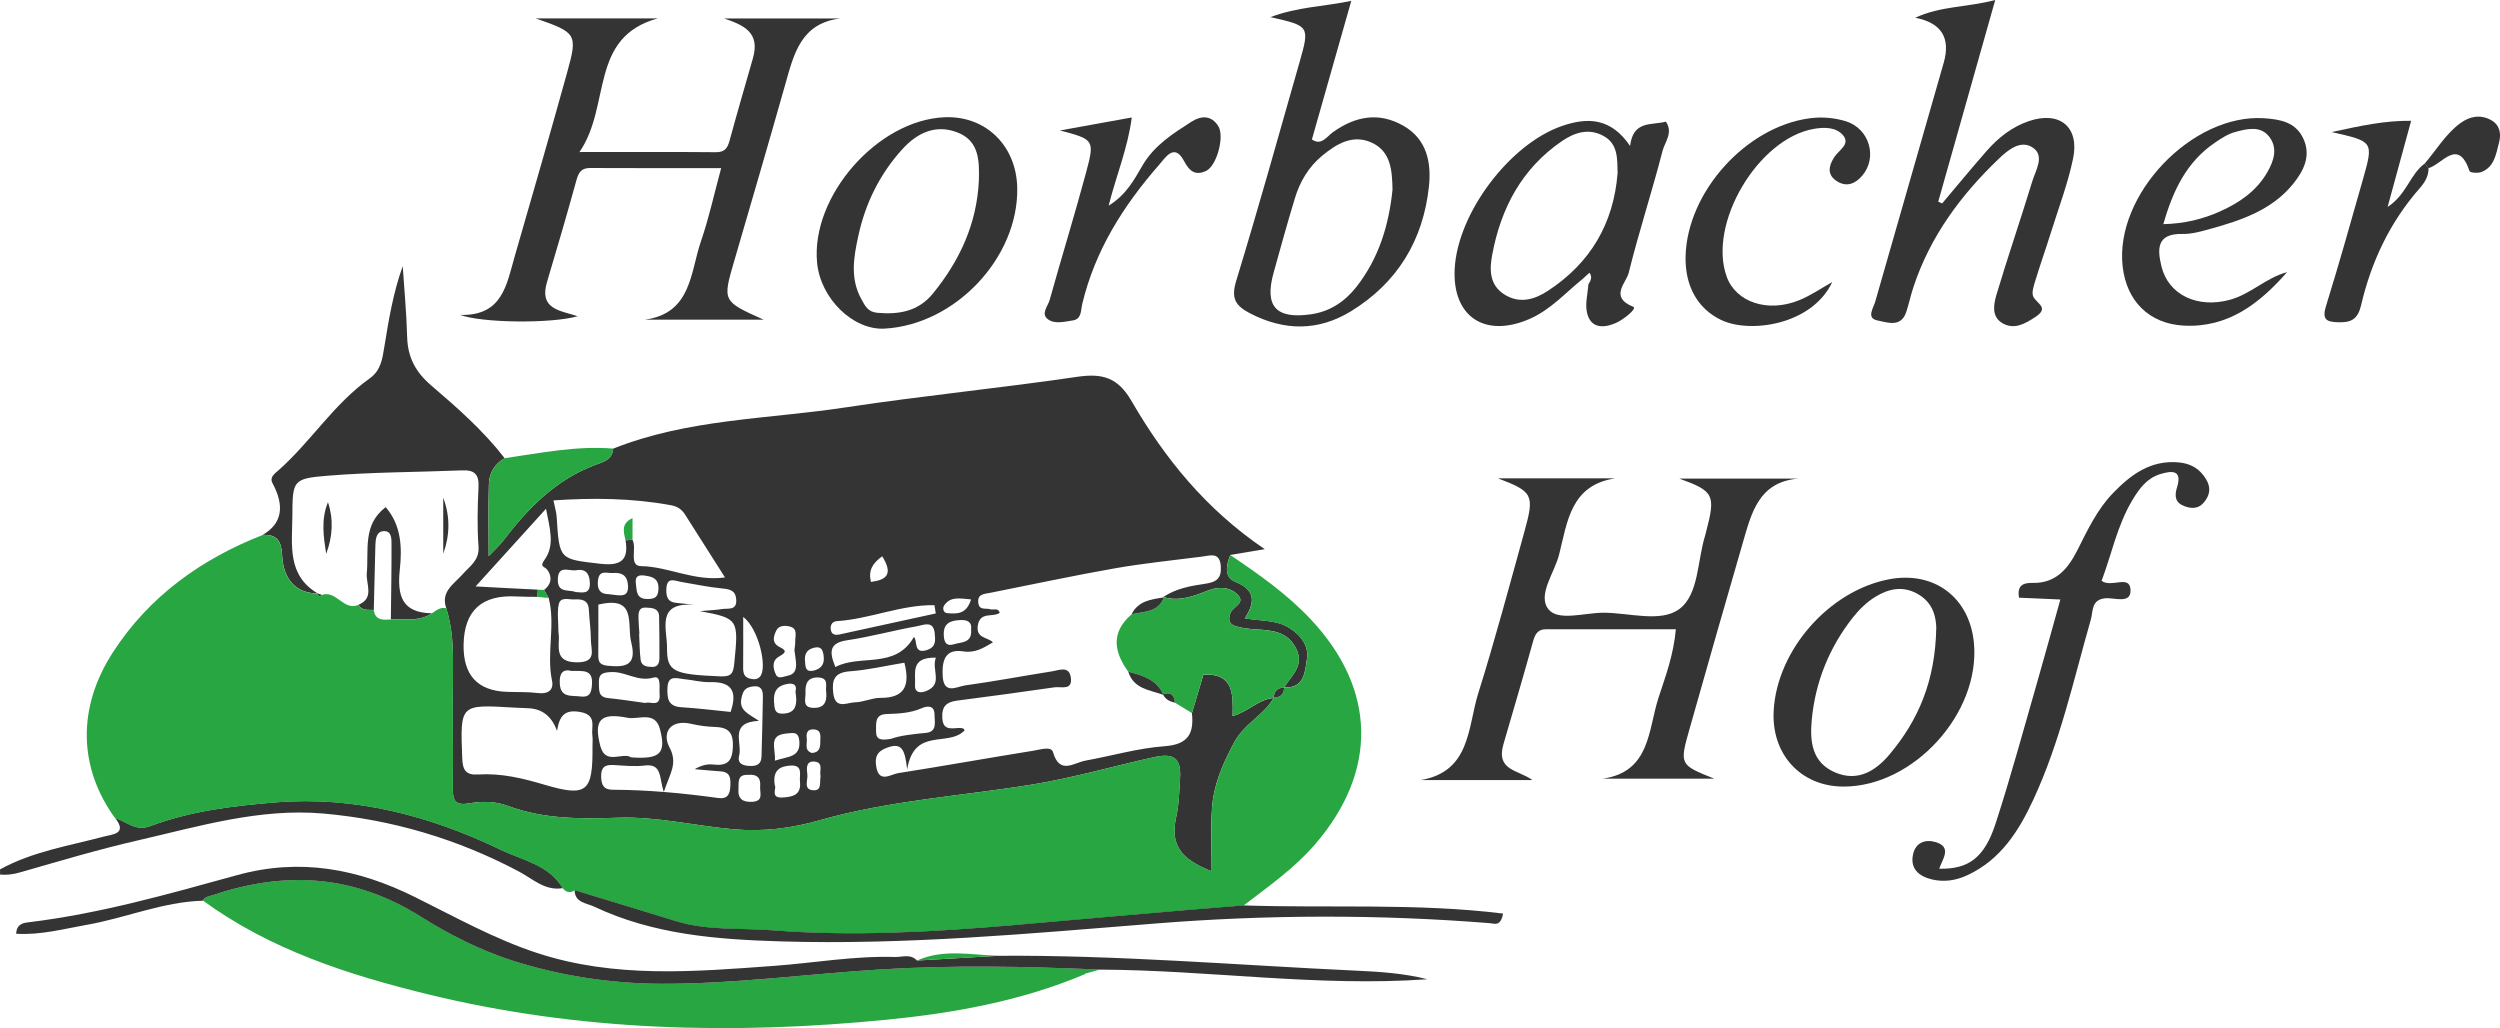 <?xml version="1.0" encoding="UTF-8"?><svg id="uuid-16d94557-a4a2-4b35-b73f-702b166097b1" xmlns="http://www.w3.org/2000/svg" viewBox="0 0 457.14 188"><defs><style>.uuid-e8237322-1594-441b-8935-1ab0452deaa3{fill:#27a641;}.uuid-e8237322-1594-441b-8935-1ab0452deaa3,.uuid-c1f75bbe-7ac9-4daa-bbf0-03d77a06991c{stroke-width:0px;}.uuid-c1f75bbe-7ac9-4daa-bbf0-03d77a06991c{fill:#343434;}</style></defs><path class="uuid-c1f75bbe-7ac9-4daa-bbf0-03d77a06991c" d="M102.9,162.4c-3.2.56-5.46-1.67-7.89-2.97-11.27-6-23.27-9.56-35.9-10.67-11.63-1.02-22.8,2.36-33.98,4.93-7.21,1.65-14.31,3.78-21.42,5.82-1.26.36-2.44.53-3.7.41v-.95c5.94-3.27,12.59-4.3,19.03-6.01,1.56-.41,4.26-.48,2.05-3.35,2.12.56,3.6,2.5,6.48,1.41,7.3-2.75,15.12-3.68,22.82-4.31,14.49-1.19,28.28,2.44,41.2,8.68,3.88,1.87,8.8,2.71,11.33,7.01Z"/><path class="uuid-c1f75bbe-7ac9-4daa-bbf0-03d77a06991c" d="M48.06,97.79q5.21-3.04,1.77-9.44c-.59-1.1.41-1.75,1.08-2.34,5.93-5.24,10.15-12.18,16.67-16.8,2.09-1.48,2.34-3.62,2.7-5.8.8-4.92,1.6-9.83,3.36-14.75.28,4.31.7,8.62.81,12.94.1,3.72,1.52,6.42,4.41,8.89,4.78,4.08,9.53,8.27,13.42,13.29-1.8,1.02-2.81,2.66-2.88,4.62-.14,4.19-.04,8.39-.04,13.3,1.27-1.35,2.07-2.06,2.7-2.89,4.52-5.91,9.59-11.1,16.78-13.8,1.35-.51,3.17-.91,3.28-2.97,13.67-5.46,28.34-5.39,42.6-7.56,14.05-2.13,28.21-3.51,42.27-5.58,4.58-.67,7.41.1,9.91,4.42,6.04,10.4,13.51,19.74,24.37,27.1-2.75.46-4.52.76-6.3,1.06-.76,1.85-1.18,4.06.9,4.9,3.7,1.49,3.68,3.7,1.76,6.67,2.97.55,5.69.25,8.09,1.74,2.2,1.36,3.65,3.36,3.26,5.73-.36,2.18-.4,5.39-4.16,5.16,1.36-2.18,3.76-3.98,2.17-7.12-1.55-3.05-4.29-3.3-7.18-3.46-1.23-.07-2.49-.21-3.68-.54-1.22-.33-1.68-1.03-1.13-2.48.43-1.15,2.91-1.8,1.25-3.41-1.46-1.42-3.56-1.4-5.35-.69-2.67,1.06-5.28,2.05-8.2,1.19,2.29-1.53,4.97-2.04,7.58-2.41,2.15-.3,3.11-.97,2.95-3.23-.19-2.65-1.93-1.94-3.43-1.75-5.33.68-10.69,1.22-15.98,2.15-7.62,1.34-15.19,2.97-22.79,4.48-1.07.21-2.35.19-2.14,1.85.18,1.42,1.4.88,2.2,1.15.57.19,1.44-.35,1.72.65-1.28.9-3.66-.33-4.02,2.41-.29,2.28,1.8,2.02,2.78,2.98-1.76,1.04-3.25,2-5.43,1.66-3.28-.51-3.9,1.61-3.77,4.43.17,3.59,2.62,2,4.11,1.79,5.32-.73,10.6-1.74,15.9-2.57,1.28-.2,3.12-1.08,3.43,1.14.34,2.44-1.8,1.6-2.98,1.78-5.95.87-11.91,1.66-17.87,2.44-1.84.24-2.75,1-2.66,3.07.09,2.24,1.36,2.05,2.87,1.93.43-.03,1.2-.03,1.19.46-3.02,3.1-9.18-.7-10.48,7.12-.41-3.55-.91-4.96-3.57-4.02-2.02.71-2.36,1.8-2.08,3.51.5,3.08,2.65,1.39,4.02,1.18,8.27-1.3,16.52-2.78,24.78-4.11,1.17-.19,3.19-.86,3.52.27,1.22,4.21,3.79,1.94,5.95,1.55,4.82-.87,9.6-2.28,14.45-2.63,4.33-.31,5.4-2.33,5-6.05.71-2.37,1.42-4.74,2.11-7.05,5.57-.25,5.42,3.62,5.33,7.58,2.87-.79,4.76-3.08,7.5-3.3-1.8,3.2-5.32,4.58-7.26,8.21-2.12,3.99-3.74,7.73-4.02,12.07-.24,3.71-.05,7.44-.05,11.42-5.82-2.28-7.59-4.98-6.48-9.96.53-2.36.55-4.68.7-7.03.23-3.68-1.09-4.69-4.77-3.88-7.36,1.62-14.64,3.75-22.03,4.96-13.04,2.14-26.28,2.92-39.09,6.57-5.11,1.46-10.27,2.14-15.79,1.65-7.06-.63-14-2.36-21.16-2.11-6.78.24-13.59.26-20.09-2.17-2.31-.86-4.73-.86-7.03-.46-2.46.43-3.04-.39-3.02-2.64.07-7.28-.06-14.56.03-21.84.05-3.81-.08-7.57-1.24-11.23-1.04-3.05,1.43-4.39,3-6.18,1.3-1.49,3.09-2.52,2.91-5.07-.26-3.62-.18-7.28,0-10.92.11-2.32-.77-3.1-2.98-3.01-8.22.33-16.46.31-24.64.98-6.41.52-6.38.89-6.42,7.45-.04,5.22-1,10.75,4.66,14.09-3.89-.06-6.31-2.42-6.53-7.02-.12-2.56-.93-3.81-3.52-3.7ZM99.48,107.88c1.39-1.05,1.52-2.43.59-3.7-.47-.64-1.49-.44-.49-1.83,1.93-2.69.94-5.74.26-9.32-4.39,4.85-8.32,9.19-12.87,14.2,2.79.15,4.48.25,6.18.33,1.73.09,3.46.18,5.19.26-.02.44-.04.88-.06,1.32-1.26-.02-2.52,0-3.77-.07q-9.57-.57-9.74,8.8-.15,8.36,7.94,8.64c1.89.07,3.8-.02,5.68.22,1.89.24,2.9-.62,2.55-2.26-1.06-5.03.68-10.14-.61-15.13-.28-.49-.57-.97-.85-1.46ZM115.65,98.7c.85,1.56-.73,4.78,1.57,4.82,5.06.08,9.72,2.84,15.35,2.07-2.59-4.08-4.95-7.78-7.29-11.48-.62-.97-1.38-1.5-2.61-1.73-7.17-1.32-14.35-1.36-21.47-.88.24,1.21.53,2.1.59,3.02.49,7.86.5,7.7,7.9,8.56,3.61.42,5.34-.44,4.69-4.29.43-.02.85-.05,1.28-.07ZM101.85,133.64q-1.42-3.96-5.19-4.13c-.95-.04-1.9-.08-2.84-.13-9.74-.58-9.67-.58-9.3,9.21.08,2.22.63,3.18,2.95,3.03,4.13-.26,8.02.66,12.02,1.85,7.93,2.35,8.92,1.31,8.85-7.04,0-.63.07-1.28-.02-1.89-.24-1.66.88-3.77-2.18-4.34-2.95-.55-3.85.77-4.28,3.44ZM121.38,144.8c-.87-2.58-.28-5.21-3.48-4.82-1.86.23-3.79.02-5.69-.09-1.56-.1-2.32.38-2.29,2.09.03,1.52.45,2.43,2.11,2.43,6.47.02,12.9.63,19.3,1.51,1.71.23,2.16-.69,2.22-2.21.06-1.41,0-2.54-1.79-2.66-1.58-.1-3.16-.27-4.74-.4,1.12-.65,2.23-.98,3.28-.86,2.53.29,3.6-.38,3.71-3.22.11-2.79-.94-3.58-3.39-3.65-1.41-.04-2.84-.24-4.22-.56-3.93-.9-5.36,1.72-3.99,4.28,1.6,3,.07,4.81-1.02,8.16ZM126.92,110.6c-7.04-.55-4.92,4.49-4.95,7.84-.04,4.4,1.16,4.88,9.82,5.24,2.02.08,2.29-.65,2.47-2.35.82-8.1.78-8.26-6.28-9.58,1.91-.17,2.99-.21,4.04-.38,1.12-.18,2.77.33,2.6-1.78-.13-1.64-1.16-1.85-2.59-1.99-2.51-.24-4.99-.78-7.47-1.19-1.18-.2-2.59-1-2.71,1.22-.08,1.45.22,2.5,1.91,2.62,1.06.08,2.11.23,3.17.35ZM115.39,138.49c5.34.38,6.45-.72,5.29-5.16-.89-3.41-3.94-1.69-5.93-2.08-5.02-.99-6.22.42-4.97,5.19.94,3.56,4.09,1.01,5.62,2.05ZM152.76,121.97c4.5-2.41,10.93.49,14.35-5.49.71.51-.18,3.25,2.42,2.37,1.68-.57,1.5-1.76,1.39-3.02-.21-2.44-2.05-1.54-3.2-1.33-4.28.76-8.49,1.93-12.78,2.57-3.29.48-3.36,2.08-2.18,4.91ZM165.37,121.18c-3.46.57-6.69,1.34-9.96,1.57-2.88.21-3.33,1.61-3.04,4.03.37,3.02,2.54,1.67,3.99,1.64,1.55-.03,3.09-.82,4.63-.81,4.29.02,5.5-2.08,4.38-6.43ZM102.11,115.49c.02.27.12.9.08,1.52-.15,2.39,0,4.08,3.32,4.1,3.68.02,2.55-2.27,2.54-4.06-.01-1.87-.28-3.74-.38-5.61-.1-1.78-1.37-1.9-2.66-1.83-1.01.06-2.52-.55-2.83.87-.33,1.49-.07,3.1-.07,5.01ZM109.41,110.56c0,2.98.02,6.08-.01,9.18-.01,1.23.19,1.84,1.74,2,3.42.35,5.32-.18,4.28-4.3-.83-3.3,1.12-8.59-6.01-6.88ZM133.59,130.19c1.41-4.11-.1-5.56-3.83-5.46-1.55.04-3.1-.4-4.66-.54-1.3-.12-2.95-.85-3.05,1.55-.07,1.87.04,3.43,2.52,3.58,2.96.18,5.91.55,9.02.86ZM138.78,131.81c-5.54.27-3.02,4.01-3.62,6.35-.38,1.45.64,1.85,1.94,1.9,1.33.05,2.12-.33,2.15-1.79.08-3.62.21-7.25.25-10.87.01-1.18-.28-2.12-1.93-1.87-1.34.2-1.69.8-1.98,2.08-.52,2.27,1.19,2.86,3.19,4.2ZM162.92,135.1c1.72-.62,4.05-.86,6.4-1.09,2.11-.21,1.56-2.01,1.56-3.34,0-1.84-1.44-1.56-2.35-1.17-2.1.92-4.25.99-6.46,1.07-2.11.08-1.86,1.67-1.88,3.1-.03,1.67.96,1.73,2.73,1.43ZM118.05,128.54c.75-.37,2.8.96,2.56-1.67-.1-1.14.38-3.4-1.11-2.97-2.88.83-5.08-1.11-7.69-1.01-1.53.06-2.39.28-2.3,2.01.06,1.27-.18,2.56,1.69,2.75,2.18.22,4.35.56,6.86.9ZM171.11,112.18c-.08-.51-.16-1.01-.24-1.52-6.1-.1-11.83,2.54-17.87,2.92-.92.06-1.28.9-1.04,1.77.2.74.87.81,1.52.67,5.88-1.28,11.76-2.56,17.64-3.85ZM116.92,115.91s-.03,0-.05,0c.08,1.58.08,3.17.27,4.73.15,1.22,1.24,1.3,2.18,1.31,1.02,0,1.25-.8,1.26-1.63,0-2.53,0-5.06-.06-7.59-.04-1.58-1.36-1.57-2.41-1.63-1.34-.07-1.39.99-1.36,1.96.02.95.11,1.89.17,2.84ZM135.9,112.8c0,3.59.02,6.41-.01,9.23-.01,1.04.15,1.84,1.36,2.09.67.14,1.23.14,1.72-.39,1.4-1.51-.18-8.73-3.07-10.93ZM145.27,118.87c.06-.59.15-1.06.14-1.53-.04-1.01.53-2.33-.9-2.75-.87-.26-2.11-.25-2.55.68-.5,1.04-.97,2.31.72,3.11,1.44.69.73,1.11-.3,1.72-1.29.76-1.02,2.2-.48,3.29.42.85,1.41.3,2.13.17,1.4-.25,1.63-1.29,1.52-2.48-.07-.78-.2-1.55-.29-2.21ZM105.28,108.26c1.27.09,2.62.42,2.58-1.59-.03-1.69-.69-2.73-2.5-2.4-1.25.23-3.35-1.09-3.36,1.75-.01,2.54,2.06,1.71,3.28,2.25ZM104.54,122.69c-1.69-.43-2.28.49-2.18,2.3.14,2.66,2.13,2.15,3.77,2.36,1.81.24,2.03-.82,2.12-2.25.19-2.82-1.78-2.36-3.71-2.42ZM141.68,143.64c.39.42-.93,2.33,1.4,2.19,1.86-.11,3.47-.46,3.2-2.89-.14-1.24.65-3.09-1.74-2.95-1.94.11-3.32.87-2.86,3.64ZM177.57,115.09c.19-1.33-.65-1.77-1.94-1.71-1.69.08-3.11.47-3.06,2.62.03,1.25.33,2.28,1.87,1.8,1.33-.42,3.36-.15,3.13-2.7ZM171.12,120.26c-4.69-.11-3.67,2.82-3.8,4.99-.09,1.46,1.02,1.49,1.91,1.16,3.37-1.23,1.03-3.95,1.9-6.15ZM151.07,126.56c-.19-.95.63-2.61-1.47-2.68-1.94-.06-2.38,1.17-2.31,2.79.05,1.15-.66,2.72,1.46,2.77,1.88.05,2.51-1.01,2.33-2.88ZM141.7,139.09c2.34-.79,4.74-.54,4.46-3.63-.16-1.75-1.16-1.43-2.29-1.34-3.48.28-2.01,2.67-2.17,4.98ZM118.32,105.32c-1.66-.36-2.22.1-2.05,1.35.18,1.34.01,2.87,2.12,2.86,1.29,0,1.93-.28,2.01-1.76.11-1.97-1.12-2.28-2.08-2.45ZM111.53,108.68c2.06.26,3.38.56,3.31-1.52-.06-1.84-1.05-2.53-2.75-2.38-1.08.1-2.57-.72-2.76,1.45-.22,2.46,1.39,2.38,2.2,2.44ZM145.46,126.45c-.01-.07.63-1.77-1.54-1.38-1.85.33-2.54,1.43-2.38,3.29.1,1.14.02,2.2,1.65,2.13,2-.09,2.74-1.14,2.27-4.03ZM136.88,141.69c-2.15-.12-1.76,1.33-1.85,2.56-.14,1.94.9,2.47,2.58,2.36,2.09-.14,1.29-1.69,1.39-2.81.16-1.68-.71-2.25-2.13-2.11ZM177.56,109.6c-2-.14-3.69-.62-4.89,1.07-.41.58-.14,1.4.54,1.45,1.65.11,3.48.33,4.35-2.51ZM148.69,122.65c1.44-.34,2.13-1.16,1.92-2.72-.15-1.09-.43-1.81-1.75-1.49-1.32.32-1.79,1.14-1.66,2.43.1.94-.03,2.03,1.49,1.78ZM150.05,141.94c-.27-.93.58-2.47-1.03-2.67-1.68-.21-1.53,1.24-1.39,2.29.15,1.07-.84,2.87,1.15,2.95,1.57.06,1.05-1.57,1.27-2.57ZM161.32,101.72c-1.77,1.27-2.57,2.57-2.07,4.69,2.89-.38,4.11-1.41,2.07-4.69ZM148.46,137.69c1.31-.09,1.54-.91,1.53-1.94-.01-1.05.36-2.35-1.34-2.38-1.04-.02-1.25.76-1.13,1.61.13.97-.52,2.25.95,2.71Z"/><path class="uuid-e8237322-1594-441b-8935-1ab0452deaa3" d="M81.6,111.18c1.16,3.66,1.29,7.42,1.24,11.23-.09,7.28.04,14.56-.03,21.84-.02,2.25.56,3.07,3.02,2.64,2.3-.4,4.72-.41,7.03.46,6.51,2.44,13.31,2.41,20.09,2.17,7.16-.25,14.1,1.48,21.16,2.11,5.51.49,10.68-.19,15.79-1.65,12.81-3.65,26.05-4.43,39.09-6.57,7.39-1.21,14.67-3.34,22.03-4.96,3.68-.81,5,.2,4.77,3.88-.15,2.36-.17,4.67-.7,7.03-1.11,4.97.66,7.67,6.48,9.96,0-3.98-.19-7.71.05-11.42.28-4.34,1.9-8.08,4.02-12.07,1.94-3.64,5.46-5.01,7.26-8.21l.03-.03c1.19-.06,1.88-.61,1.87-1.87l.03-.02c3.75.23,3.8-2.98,4.16-5.16.39-2.37-1.06-4.36-3.26-5.73-2.4-1.49-5.12-1.19-8.09-1.74,1.92-2.97,1.94-5.18-1.76-6.67-2.08-.84-1.66-3.06-.9-4.9,5.22,3.52,10.35,7.11,14.7,11.75,11.99,12.76,12.32,27.72.84,41.08-3.81,4.43-8.56,7.74-13.13,11.26-14.07,1.09-28.12,2.41-42.17,3.61-14.57,1.24-29.3,2.07-43.92.94-5.9-.46-11.97.11-17.76-1.7-6.15-1.92-12.32-3.77-18.47-5.64-.84.55-1.55.37-2.17-.37-2.53-4.29-7.45-5.13-11.33-7.01-12.92-6.24-26.71-9.87-41.2-8.68-7.7.63-15.52,1.56-22.82,4.31-2.88,1.08-4.36-.85-6.48-1.41-6.65-9.13-7.09-20.11-.38-30.43,6.6-10.16,16.1-16.99,27.36-21.39,2.59-.11,3.4,1.15,3.52,3.7.22,4.6,2.65,6.97,6.53,7.02l-.11-.04c.18.41.38.76.85.29,2.66-.94,3.99,3,6.71,1.81.63,1.19,1.78.88,2.79.96.29,1.93,1.72,1.79,3.11,1.72,2.53-.11,5.17.46,7.49-1.11.8-.53,1.55-1.19,2.63-.96Z"/><path class="uuid-e8237322-1594-441b-8935-1ab0452deaa3" d="M198.4,178.12c-11.6,4.91-23.89,7.12-36.28,8.34-28.14,2.78-56.18,2.11-83.8-4.63-14.58-3.56-28.84-8.13-41.2-17.14.42-.81,1.23-.81,1.98-1.06,13.28-4.45,25.78-3.65,37.97,4.03,5.06,3.19,10.77,6.08,16.35,7.88,8.72,2.82,18.02,4.29,27.38,4.34,13.42.07,26.69-1.78,40.04-2.61,13.38-.83,26.85-.57,40.28.02-.91.25-1.83.51-2.74.76l.04.06Z"/><path class="uuid-c1f75bbe-7ac9-4daa-bbf0-03d77a06991c" d="M280.24,142.64h-20.45c9.13-1.55,8.58-9.66,10.51-15.84,3.07-9.79,5.71-19.71,8.45-29.59,1.88-6.77,1.55-7.31-4.86-9.75h21.52c-8.21,1.2-8.8,7.95-10.31,13.92-.86,3.42-4.06,7.48-1.92,10.07,1.79,2.16,6.56.6,10,.59,4.72-.01,10.48,1.86,13.9-.68,3.6-2.68,3.26-8.88,4.74-13.51.05-.15.06-.31.11-.46,1.84-6.92,1.5-7.57-4.87-9.88h21.8c-7.26.6-8.58,6.27-10.14,11.61-3.31,11.37-6.54,22.76-9.77,34.14-1.86,6.57-1.84,6.58,4.5,9.12h-20.35c8.71-1.26,8.25-8.94,10.19-14.86,1.27-3.88,2.73-7.74,3.15-12.46-8.01,0-15.86,0-23.71,0-1.6,0-2.05.96-2.43,2.33-1.73,6.24-3.57,12.45-5.38,18.67-1.42,4.89,2.7,4.68,5.3,6.59Z"/><path class="uuid-c1f75bbe-7ac9-4daa-bbf0-03d77a06991c" d="M105.6,57.83c-4.79,1.37-17.5,1.24-21.46-.25,7.75.23,8.49-5.54,9.96-10.64,3.23-11.22,6.49-22.42,9.6-33.67,1.96-7.08,1.75-7.29-5.75-9.91h22.35c-12.67,3.46-8.5,15.98-14.34,24.44,9.31,0,17.14-.04,24.97.03,1.63.01,2.11-.78,2.49-2.16,1.36-5.02,2.83-10.02,4.26-15.03,1.33-4.67-1.6-6.03-5.29-7.27h21.33c-7.29.84-8.56,6.53-10.13,12.06-3.05,10.77-6.19,21.53-9.33,32.28-2.15,7.37-2.18,7.36,5.37,10.74h-21.69c8.52-1.17,8.27-8.63,10.24-14.35,1.43-4.14,2.36-8.45,3.69-13.36-8.32,0-16.15.02-23.97-.02-1.58,0-2.09.78-2.49,2.21-1.72,6.24-3.54,12.45-5.39,18.65-1.48,4.97,2.39,5.2,5.59,6.23Z"/><path class="uuid-c1f75bbe-7ac9-4daa-bbf0-03d77a06991c" d="M350.2,3.25c4.74-2.19,9.34-1.86,14.64-3.25-3.59,12.7-7,24.78-10.42,36.87.24.11.47.22.71.33,2.71-3.21,5.38-6.45,8.15-9.61,2.11-2.41,4.61-4.38,7.67-5.43,5.63-1.94,9.33,1.01,8.13,6.82-.96,4.61-2.66,9.07-4.07,13.58-.89,2.86-1.9,5.68-2.77,8.54-.31,1.03-.82,2.37-.43,3.16.64,1.28,2.97,1.99.39,3.69-1.95,1.28-3.93,2.43-6.12,1.1-1.96-1.2-1.52-3.45-1.01-5.18,2.08-6.95,4.44-13.82,6.56-20.76.61-1.99,2.29-4.59.12-6.09-2.28-1.58-4.67.49-6.29,2.04-6.92,6.62-12.52,14.19-15.57,23.41-.49,1.5-.83,3.05-1.31,4.55-.95,2.94-3.5,1.93-5.22,1.59-2.16-.42-.82-2.22-.47-3.43,4.16-14.56,8.35-29.12,12.52-43.67q1.98-6.9-5.23-8.27Z"/><path class="uuid-c1f75bbe-7ac9-4daa-bbf0-03d77a06991c" d="M232.31,3.13c5.03-1.89,9.66-1.91,14.78-2.97-2.49,8.78-4.83,17.01-7.2,25.34,1.72,1.21,2.71-.52,3.87-1.35,4.08-2.9,8.36-3.72,12.85-1.16,4.31,2.46,5.14,6.72,4.68,11.1-1.04,9.84-5.78,17.64-14.26,22.83-5.97,3.65-12.19,3.63-18.48.36-2.69-1.4-3.46-2.77-2.51-5.9,4.05-13.27,7.78-26.63,11.58-39.97,1.89-6.64,1.85-6.66-5.32-8.28ZM254.63,34.68c-.07-3.47-.28-6.99-3.81-8.6-3.43-1.57-6.4.2-9.05,2.39-2.51,2.07-4.09,4.78-5.01,7.84-1.37,4.51-2.62,9.04-3.88,13.58-1.7,6.12.43,8.5,6.84,7.58,3.43-.49,6.15-2.28,8.28-4.98,4.13-5.24,5.97-11.34,6.63-17.81Z"/><path class="uuid-c1f75bbe-7ac9-4daa-bbf0-03d77a06991c" d="M201.09,177.3c-13.43-.59-26.89-.85-40.28-.02-13.34.83-26.62,2.67-40.04,2.61-9.36-.05-18.66-1.52-27.38-4.34-5.58-1.81-11.28-4.69-16.35-7.88-12.18-7.68-24.69-8.48-37.97-4.03-.74.25-1.56.26-1.98,1.06-7.33.2-14.1,3.16-21.22,4.41-4.26.75-8.46,1.91-12.92,1.63.11-1.84,1.33-1.98,2.37-2.11,12.96-1.57,25.49-5.15,38-8.6,11.57-3.2,22.14-1.16,32.53,3.99,7.35,3.64,14.53,7.67,22.36,10.24,14.2,4.66,28.74,3.42,43.26,2.36,7.39-.54,14.72-1.86,22.16-1.63,1.36.04,2.86-.63,4.04.65l14.89-.87c21.86-.15,43.63,1.71,65.44,2.72,4.35.2,8.7.48,13.02,1.57-20.03,1.43-39.95-1.68-59.94-1.76Z"/><path class="uuid-c1f75bbe-7ac9-4daa-bbf0-03d77a06991c" d="M376.73,109.62c-2.91-.13-5.25-.23-7.54-.33-.38-2.18.7-2.74,2.41-2.7,4.3.12,6.53-2.56,8.27-6,1.85-3.67,3.61-7.43,6.5-10.42,3.25-3.37,6.89-6.08,12-5.62,2.22.2,3.86,1.15,5.02,3.07.98,1.62.68,3.02-.47,4.34-.98,1.12-2.26,1.06-3.5.59-1.65-.62-1.85-1.81-1.34-3.43,1.01-3.23-.93-3.08-3.06-2.43-2.44.74-3.85,2.67-5.08,4.72-2.79,4.64-3.81,9.92-5.65,14.8,1.82,1.34,5.13-1.19,5.29,1.62.15,2.7-2.95,1.41-4.62,1.57-2.6.25-2.21,2.4-2.63,3.86-3.17,11.08-5.62,22.39-10.5,32.91-2.67,5.77-5.97,11.02-12.09,13.87-2.13.99-4.27,1.28-6.43.78-2.35-.54-4.14-1.94-3.47-4.71.49-2.04,2.19-2.68,4.07-2.14,3.11.9,1.27,3.13.69,4.88,5.33.12,8.26-1.98,10.3-8.24,2.83-8.69,5.2-17.53,7.74-26.31,1.35-4.69,2.63-9.4,4.11-14.68Z"/><path class="uuid-c1f75bbe-7ac9-4daa-bbf0-03d77a06991c" d="M289.4,51c-3.18,2.57-5.91,5.69-9.8,7.36-8.13,3.49-14.07-.49-13.6-9.23.54-10.13,9.98-22.72,19.55-26.07,4.69-1.64,9-1.57,12.52,3.63.57-4.76,3.98-3.73,6.54-4.45,1.4,2-.19,3.73-.61,5.37-1.92,7.47-4.34,14.82-6.19,22.31-.44,1.78-3.59,4.43.85,6.18.76.3-1.81,2.37-3.23,2.98-2.21.94-4.6,1.02-5.25-1.96-.35-1.62.15-3.42.27-5.14.44-.67.76-1.35.19-2.11-.41.38-.83.75-1.24,1.13ZM295.79,31.62c-.07-2.59.1-5.28-2.56-6.75-2.67-1.48-5.27-.67-7.59.91-7.35,5.01-11.19,12.27-12.78,20.8-.49,2.63-.57,5.48,2.2,7.25,2.81,1.79,5.58.93,8-.66,7.75-5.07,12.01-12.3,12.73-21.55Z"/><path class="uuid-c1f75bbe-7ac9-4daa-bbf0-03d77a06991c" d="M186.01,34.37c.22,12.74-11.31,24.99-24.24,25.72-5.76.33-11.73-5.48-12.36-12.03-1.17-12.16,11.05-26.12,23.32-26.62,7.5-.31,13.14,5.18,13.28,12.94ZM178.99,33.05c.1-3.57.1-7.26-3.88-8.82-4-1.57-7.4.05-10.15,3.09-4.1,4.53-6.73,9.88-8.01,15.81-.83,3.83-1.55,7.75.54,11.54.7,1.28,1.2,2.38,2.96,2.53,3.96.34,7.47-.25,10.15-3.54,4.91-6.02,8.01-12.75,8.39-20.61Z"/><path class="uuid-c1f75bbe-7ac9-4daa-bbf0-03d77a06991c" d="M337.03,143.83c-7.79-.04-13.18-5.95-12.7-13.95.65-11.06,10.15-21.86,21.07-23.95,8.27-1.58,14.79,3.32,15.55,11.7,1.16,12.82-11.1,26.26-23.91,26.2ZM354.06,114.73c-.07-1.52-.34-4.45-3.5-6.18-2.73-1.49-5.3-.85-7.64.58-1.58.97-3,2.36-4.15,3.83-4.29,5.47-6.82,11.72-7.48,18.66-.37,3.95.02,7.8,4.26,9.62,4.17,1.78,7.44-.28,10-3.33,5.22-6.23,8.34-13.37,8.51-23.17Z"/><path class="uuid-c1f75bbe-7ac9-4daa-bbf0-03d77a06991c" d="M418.19,49.78c-5.01,5.71-10.77,10.2-18.89,9.76-6.35-.35-10.43-4.49-11.16-10.79-1.5-13.12,12.71-28,25.87-27.13,2.94.2,5.74.7,7.15,3.68,1.5,3.17.07,5.95-1.84,8.31-3.87,4.79-9.46,6.67-15.14,8.24-1.67.46-3.41.97-5.11.93-4.71-.1-4.62,2.72-3.83,5.95,1.27,5.21,6.61,7.7,12.5,6.09,3.83-1.04,6.59-4.02,10.44-5.05ZM395.58,40.99c3.9-.1,7.23-.92,10.39-2.34,3.49-1.57,6.59-3.67,8.59-7.1,1.27-2.18,2-4.52.33-6.61-1.61-2.01-4.07-1.37-6.18-.8-1.33.35-2.57,1.18-3.73,1.97-5.08,3.47-7.62,8.61-9.4,14.88Z"/><path class="uuid-c1f75bbe-7ac9-4daa-bbf0-03d77a06991c" d="M335.05,51.56c-3.74,7.91-15.11,9.47-20.35,6.94-4.25-2.05-6.63-6.17-6.48-11.7.33-11.74,11.07-23.63,22.69-25.17,2.24-.3,4.47-.1,6.58.53,4.34,1.32,5.88,6.6,3.04,9.95-1.29,1.52-2.88,2.13-4.6,1.05-1.9-1.18-1.58-2.84-.47-4.5.81-1.22,2.94-2.3,1.54-3.94-1.23-1.44-3.3-1.51-5.3-1.16-10.25,1.77-19.48,17.39-15.95,27.07,1.71,4.67,7.56,6.61,13.31,4.24,2.1-.87,4-2.19,5.99-3.3Z"/><path class="uuid-c1f75bbe-7ac9-4daa-bbf0-03d77a06991c" d="M105.07,162.77c6.16,1.88,12.33,3.73,18.47,5.64,5.8,1.81,11.87,1.24,17.76,1.7,14.62,1.14,29.35.3,43.92-.94,14.05-1.2,28.1-2.52,42.17-3.61,15.77.53,31.62-.46,47.46,1.49-.47,2.43-1.54,1.83-2.41,1.76-20.38-1.63-40.8-1.57-61.14.06-22.82,1.82-45.59,3.96-68.52,3.27-11.7-.35-23.3-1.24-34.12-6.35-1.48-.7-3.52-.69-3.6-3.03Z"/><path class="uuid-c1f75bbe-7ac9-4daa-bbf0-03d77a06991c" d="M193.8,23.86c4.2-.76,8.41-1.52,13.15-2.38-.73,5.62-2.79,10.45-4.23,16.13,3.25-2.01,4.7-4.8,6.17-7.32,2.18-3.74,5.59-5.86,9-8.05,1.7-1.09,3.63-1.24,4.91.88,1.13,1.88-.31,7.25-2.29,8.15-1.91.86-2.99.11-4.03-1.87-1.75-3.31-3.4-.55-4.53.74-6.53,7.45-11.73,15.68-14.06,25.47-.28,1.18-.08,2.75-1.76,2.99-1.53.22-3.33.74-4.59-.28-1.22-.99.09-2.36.4-3.48,2.16-7.75,4.54-15.43,6.63-23.2,1.64-6.09,1.5-6.13-4.76-7.79Z"/><path class="uuid-c1f75bbe-7ac9-4daa-bbf0-03d77a06991c" d="M444.07,30.75c.05,1.49-.78,2.73-1.63,3.69-5.42,6.19-8.83,13.39-10.68,21.3-.61,2.62-1.77,3.25-4.18,3.19-2.38-.05-2.99-.64-2.22-3.09,2.38-7.65,4.53-15.38,6.73-23.09,1.95-6.87,1.93-6.88-5.75-8.6,5.53-1.2,9.84-2.12,14.55-2.06-1.43,5.24-2.76,10.12-4.3,15.75,3.52-2.3,4.11-6.01,6.78-7.93.24.28.47.55.71.83Z"/><path class="uuid-e8237322-1594-441b-8935-1ab0452deaa3" d="M112.13,82.04c-.12,2.06-1.93,2.46-3.28,2.97-7.19,2.7-12.26,7.89-16.78,13.8-.64.83-1.43,1.54-2.7,2.89,0-4.91-.1-9.11.04-13.3.07-1.96,1.08-3.6,2.88-4.62,6.58-.94,13.13-2.31,19.85-1.75Z"/><path class="uuid-c1f75bbe-7ac9-4daa-bbf0-03d77a06991c" d="M443.36,29.92c2.14-2.48,3.81-5.39,6.49-7.37,1.72-1.27,3.67-1.69,5.66-.59,1.64.9,1.87,2.54,1.46,4.09-.55,2.06-.83,4.45-3.2,5.4-.64.26-2.09.14-2.19-.15-2.11-6.18-4.96-1.3-7.5-.55-.24-.28-.47-.55-.71-.83Z"/><path class="uuid-e8237322-1594-441b-8935-1ab0452deaa3" d="M182.57,174.77l-14.89.87c4.85-2.18,9.9-1.02,14.89-.87Z"/><path class="uuid-c1f75bbe-7ac9-4daa-bbf0-03d77a06991c" d="M198.4,178.12l-.04-.06.04.06Z"/><path class="uuid-e8237322-1594-441b-8935-1ab0452deaa3" d="M217.96,130.39c-1.04-.64-2.09-1.27-3.13-1.91-.11-1.4-.78-2-2.19-1.54l.09.12c-1.22-2.82-3.81-3.55-6.43-4.24-2.64-3.66-3.19-7.2.61-10.48,2.23-.55,4.88-.3,5.92-3.11l-.13-.05c2.92.87,5.52-.13,8.2-1.19,1.79-.71,3.89-.73,5.35.69,1.66,1.61-.82,2.27-1.25,3.41-.54,1.45-.08,2.15,1.13,2.48,1.19.32,2.44.47,3.68.54,2.89.16,5.63.41,7.18,3.46,1.59,3.14-.81,4.95-2.17,7.12l-.03.02c-1.15.09-1.88.62-1.87,1.87l-.03.03c-2.74.22-4.63,2.51-7.5,3.3.09-3.96.24-7.83-5.33-7.58-.69,2.31-1.4,4.68-2.11,7.05Z"/><path class="uuid-e8237322-1594-441b-8935-1ab0452deaa3" d="M114.38,98.78c-.35-1.52-.85-3.08,1.28-4.03v3.96c-.43.02-.85.05-1.28.07Z"/><path class="uuid-e8237322-1594-441b-8935-1ab0452deaa3" d="M98.35,107.83c.38.02.76.03,1.14.05.28.49.57.97.85,1.46-.68-.06-1.36-.13-2.05-.19.02-.44.04-.88.06-1.32Z"/><path class="uuid-c1f75bbe-7ac9-4daa-bbf0-03d77a06991c" d="M65.57,110.58c2.95-1.25,1.32-3.81,1.5-5.75.39-4.24-.81-8.86,3.45-12.1,2.9,3.35,3.01,7.44,2.59,11.4-.5,4.71.32,7.94,5.85,8.01-2.32,1.57-4.96,1-7.49,1.11.05-4.55.14-9.1.12-13.65,0-1.02.07-2.57-1.46-2.48-1.32.08-1.46,1.47-1.49,2.6-.11,3.94-.19,7.88-.29,11.81-1.01-.08-2.16.23-2.79-.96Z"/><path class="uuid-c1f75bbe-7ac9-4daa-bbf0-03d77a06991c" d="M232.93,127.58c0-1.25.72-1.78,1.87-1.87.01,1.26-.69,1.81-1.87,1.87Z"/><path class="uuid-c1f75bbe-7ac9-4daa-bbf0-03d77a06991c" d="M58,108.48c.28.1.57.19.85.29-.47.47-.67.13-.85-.29Z"/><path class="uuid-c1f75bbe-7ac9-4daa-bbf0-03d77a06991c" d="M206.31,122.82c2.62.69,5.21,1.42,6.43,4.24-2.48-.9-5.45-1.06-6.43-4.24Z"/><path class="uuid-c1f75bbe-7ac9-4daa-bbf0-03d77a06991c" d="M212.84,109.22c-1.04,2.82-3.69,2.56-5.92,3.11,1.21-2.49,3.61-2.73,5.92-3.11Z"/><path class="uuid-c1f75bbe-7ac9-4daa-bbf0-03d77a06991c" d="M212.65,126.94c1.41-.46,2.08.14,2.19,1.54-.95-.2-1.77-.59-2.19-1.54Z"/><path class="uuid-c1f75bbe-7ac9-4daa-bbf0-03d77a06991c" d="M59.97,91.83c1.05,3.14.86,6.29-.33,9.45-.47-3.13-.98-6.26.33-9.45Z"/><path class="uuid-c1f75bbe-7ac9-4daa-bbf0-03d77a06991c" d="M81.05,101.26v-10.24c1.28,3.4,1.23,6.82,0,10.24Z"/></svg>